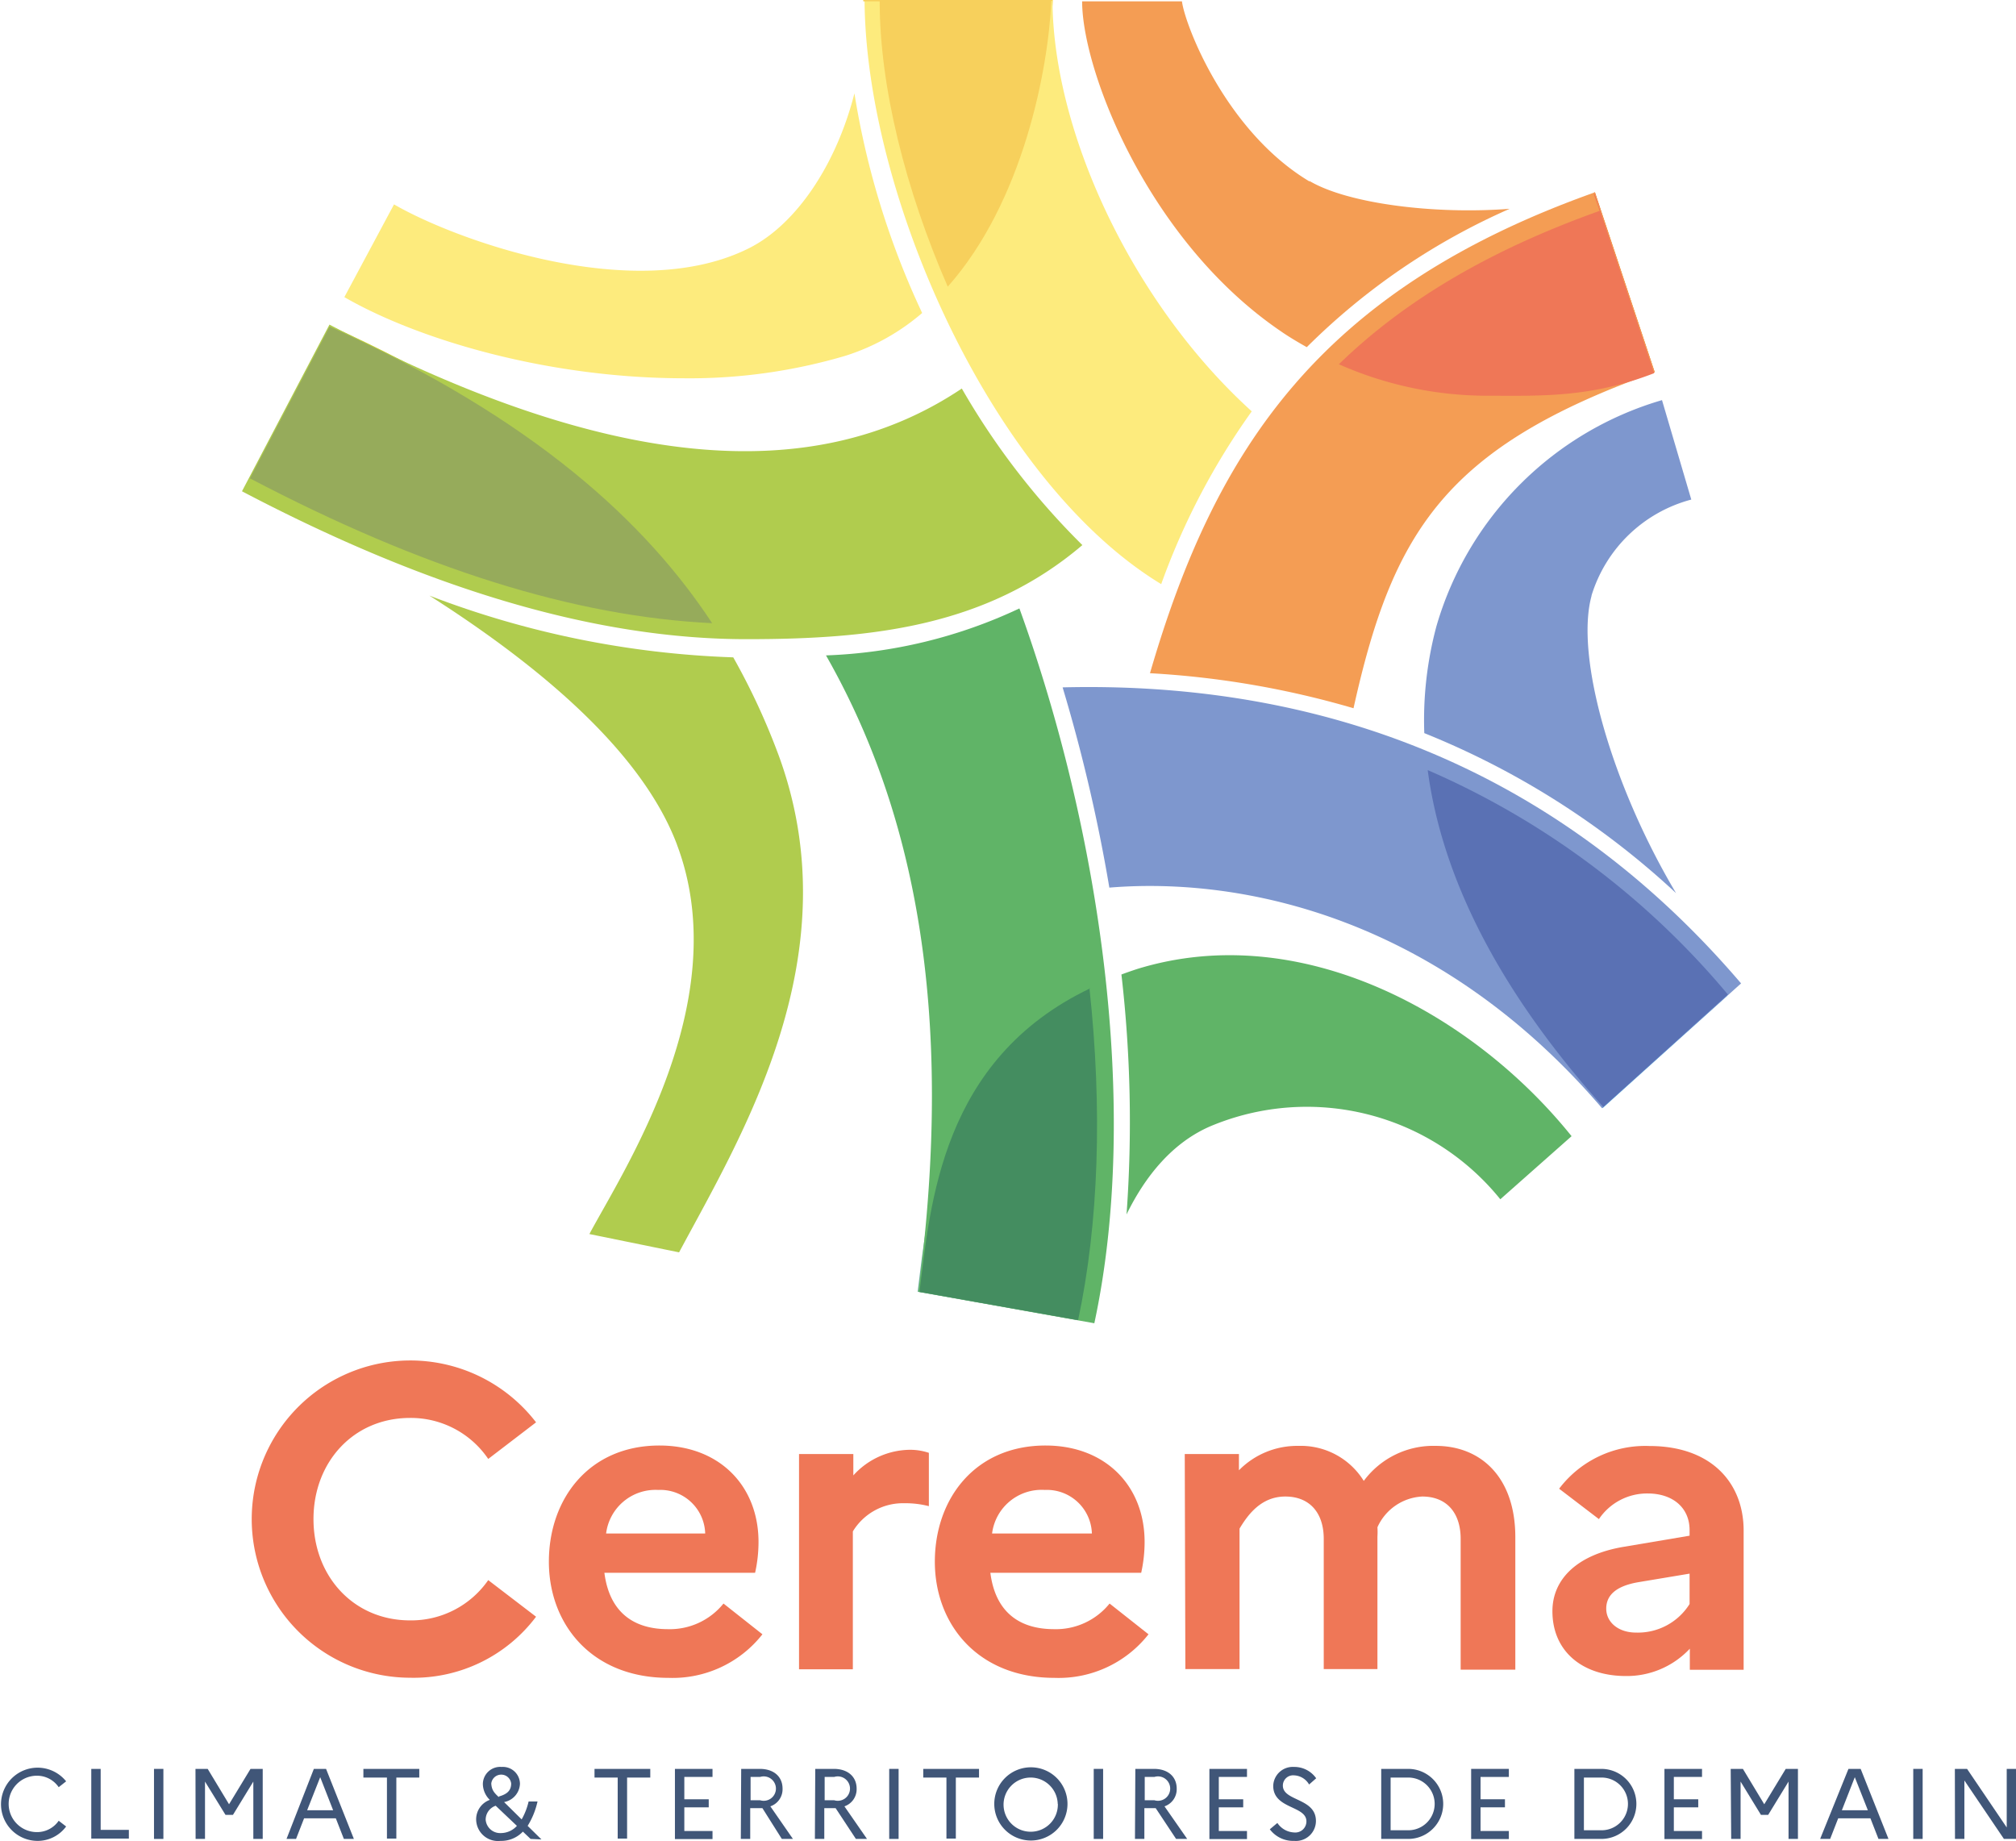 <svg id="Calque_1" data-name="Calque 1" xmlns="http://www.w3.org/2000/svg" viewBox="0 0 165.21 150.87"><defs><style>.cls-1{fill:#2a3d4d;}.cls-2{fill:#fbbf0d;}.cls-3{fill:#ea6409;}.cls-4{fill:#f49d54;}.cls-5{fill:#64c6f1;}.cls-6{fill:#7e97ce;}.cls-7{fill:#73b0a5;}.cls-8{fill:#60b467;}.cls-9{fill:#c6cd2c;}.cls-10{fill:#b0cc4e;}.cls-11{fill:#fdeb7d;}.cls-12{fill:#ef7757;}.cls-13{fill:#5a71b4;}.cls-14{fill:#448d60;}.cls-15{fill:#96ab5b;}.cls-16{fill:#f7d05c;}.cls-17{fill:#405678;}</style></defs><path class="cls-1" d="M114.16,174.43" transform="translate(-60.52 -72.89)"/><path class="cls-2" d="M138.3,96.39c6.16-7,8.24-17.75,8.49-23.49l-15.42,0a.22.22,0,0,1,0,.08h1.35c.05,7,2.11,15.43,5.58,23.39" transform="translate(-60.52 -72.89)"/><path class="cls-3" d="M191.23,88.66l-.08,0,.49,1.4c-9.34,3.33-16.19,7.55-21.37,12.58a29.92,29.92,0,0,0,12.28,2.58c4.16,0,8.33.18,13.56-1.86Z" transform="translate(-60.52 -72.89)"/><path class="cls-4" d="M167.83,87.76C161,83.67,157.64,75,157.38,73c-.52,0-8.18,0-8.18,0,0,5.71,5.42,19.61,16.23,27,.66.46,1.41.91,2.18,1.34A54.78,54.78,0,0,1,184.24,90c-6.16.48-13.28-.42-16.41-2.28" transform="translate(-60.52 -72.89)"/><path class="cls-4" d="M196.13,103.4l-4.91-14.75c-22.49,8-31.11,21-36.46,39.41a73.73,73.73,0,0,1,16.68,2.87c3.21-14.48,7.54-21.41,24.69-27.53" transform="translate(-60.52 -72.89)"/><path class="cls-5" d="M177.47,136.09c1,7.55,4.77,16.89,14.39,27.61l10.21-9.21a66.5,66.5,0,0,0-24.6-18.4" transform="translate(-60.52 -72.89)"/><path class="cls-6" d="M190.94,121.71a11.67,11.67,0,0,1,8.18-7.88l-2.4-8.15a27.18,27.18,0,0,0-18.48,18.51,29.69,29.69,0,0,0-1,8.78,66.88,66.88,0,0,1,20.63,13.11c-5.28-8.87-8.29-19.41-6.92-24.37" transform="translate(-60.52 -72.89)"/><path class="cls-6" d="M191.81,163.71l11.39-10.23c-16.06-18.81-36.18-24.74-55.6-24.26a134.81,134.81,0,0,1,3.83,16.41c11-.9,27,2.47,40.38,18.08" transform="translate(-60.52 -72.89)"/><path class="cls-7" d="M149.72,153.86c-12.24,5.83-13.1,17.76-14,24.89l13,2.31c1.69-7.9,2-17.31.93-27.2" transform="translate(-60.52 -72.89)"/><path class="cls-8" d="M152.84,172.41c1.55-3.17,3.79-5.91,6.91-7.24a20.38,20.38,0,0,1,23.72,6l5.84-5.17c-8.1-10.08-22.21-17.81-35.57-13.71-.46.15-.89.3-1.32.46a105.35,105.35,0,0,1,.42,19.65" transform="translate(-60.52 -72.89)"/><path class="cls-8" d="M144.06,122.75a40.5,40.5,0,0,1-15.85,3.85c7.1,12.46,10.65,28.77,7.56,52.15l14.43,2.58c3.79-17.63.47-40.34-6.14-58.58" transform="translate(-60.52 -72.89)"/><path class="cls-9" d="M87.52,99.6,81,112c14.14,7.43,26.56,11.32,37.87,11.87-5.39-8.18-14.48-16.7-31.34-24.3" transform="translate(-60.52 -72.89)"/><path class="cls-10" d="M116,142.12c4.8,12.74-4.34,26.59-7.18,31.9l7.35,1.5c5.13-9.59,14.29-24.47,8.06-41a55.67,55.67,0,0,0-3.62-7.76,76.63,76.63,0,0,1-24.9-5.06c9.19,5.86,17.44,12.85,20.29,20.41" transform="translate(-60.52 -72.89)"/><path class="cls-10" d="M139.34,104.73C127,113,110,111.3,87.52,99.49l-7.17,13.66c15.42,8.1,29.11,12.12,41.35,12.12,10.19,0,19.64-1,27.52-7.71a60.16,60.16,0,0,1-9.88-12.83" transform="translate(-60.52 -72.89)"/><path class="cls-11" d="M121.94,93.21c-9.29,4.7-24-.6-29.13-3.57l-4.07,7.6c6,3.46,16.62,6.65,27.87,6.65a45.09,45.09,0,0,0,13.18-1.84,17.9,17.9,0,0,0,6.3-3.51,67.13,67.13,0,0,1-5.55-18c-1.48,5.82-4.75,10.72-8.6,12.67" transform="translate(-60.52 -72.89)"/><path class="cls-11" d="M146.77,72.93l-15.4,0c.11,16,10.46,39.42,24.31,47.83a58,58,0,0,1,7.42-14.16c-9.73-8.82-16.26-22.77-16.33-33.64" transform="translate(-60.52 -72.89)"/><path class="cls-12" d="M191.2,88.77l-.08,0,.49,1.4c-9.34,3.33-16.19,7.54-21.37,12.57a30,30,0,0,0,12.28,2.58c4.16,0,8.33.19,13.56-1.85Z" transform="translate(-60.52 -72.89)"/><path class="cls-13" d="M177.52,136c1,7.55,4.77,16.89,14.39,27.61l10.21-9.22A66.58,66.58,0,0,0,177.52,136" transform="translate(-60.52 -72.89)"/><path class="cls-14" d="M149.87,153.88c-12.24,5.83-13.1,17.75-14,24.88l13,2.31c1.69-7.9,2-17.31.93-27.19" transform="translate(-60.52 -72.89)"/><path class="cls-15" d="M87.53,99.65,81,112.09c14.14,7.42,26.57,11.32,37.88,11.87-5.39-8.19-14.48-16.71-31.34-24.31" transform="translate(-60.52 -72.89)"/><path class="cls-16" d="M138.19,96.38c6.16-6.95,8.24-17.75,8.49-23.49l-15.42,0V73h1.35c0,7,2.11,15.43,5.58,23.39" transform="translate(-60.52 -72.89)"/><path class="cls-12" d="M100.53,202.38l3.92,3a12.54,12.54,0,0,1-10.33,5,13,13,0,1,1,10.33-20.93l-3.92,3a7.66,7.66,0,0,0-6.41-3.36c-4.62,0-7.91,3.6-7.91,8.29s3.29,8.3,7.91,8.3A7.68,7.68,0,0,0,100.53,202.38Z" transform="translate(-60.52 -72.89)"/><path class="cls-12" d="M115.3,210.39c-6.27,0-9.8-4.37-9.8-9.52s3.29-9.52,9.06-9.52c4.9,0,8.12,3.29,8.12,7.91a11.65,11.65,0,0,1-.28,2.52H110.05c.42,3.29,2.45,4.62,5.21,4.62a5.65,5.65,0,0,0,4.55-2.1l3.19,2.52A9.36,9.36,0,0,1,115.3,210.39Zm-5.11-11.83h8.12a3.68,3.68,0,0,0-3.85-3.57A4.08,4.08,0,0,0,110.19,198.56Z" transform="translate(-60.52 -72.89)"/><path class="cls-12" d="M126,192.05h4.45v1.75a6.33,6.33,0,0,1,4.65-2.1,4.86,4.86,0,0,1,1.54.25v4.37a7.65,7.65,0,0,0-2-.24,4.8,4.8,0,0,0-4.23,2.31v11.3H126Z" transform="translate(-60.52 -72.89)"/><path class="cls-12" d="M146.93,210.39c-6.26,0-9.8-4.37-9.8-9.52s3.29-9.52,9.07-9.52c4.9,0,8.12,3.29,8.12,7.91a11.65,11.65,0,0,1-.28,2.52H141.68c.42,3.29,2.45,4.62,5.22,4.62a5.65,5.65,0,0,0,4.55-2.1l3.19,2.52A9.36,9.36,0,0,1,146.93,210.39Zm-5.11-11.83H150a3.69,3.69,0,0,0-3.86-3.57A4.09,4.09,0,0,0,141.82,198.56Z" transform="translate(-60.52 -72.89)"/><path class="cls-12" d="M157.61,192.05h4.44v1.33a6.69,6.69,0,0,1,4.87-2,6.07,6.07,0,0,1,5.36,2.87,7.09,7.09,0,0,1,5.91-2.87c3.64,0,6.51,2.52,6.51,7.49v10.85h-4.48V199c0-2.14-1.15-3.47-3.15-3.47a4.26,4.26,0,0,0-3.67,2.52,6.36,6.36,0,0,1,0,.77v10.85H169V199c0-2.14-1.16-3.47-3.15-3.47s-3.08,1.51-3.75,2.63v11.51h-4.44Z" transform="translate(-60.52 -72.89)"/><path class="cls-12" d="M187.74,204.93c0-2.66,2.07-4.65,5.85-5.28l5.39-.91v-.46c0-1.85-1.4-3-3.43-3a4.76,4.76,0,0,0-4,2.1l-3.26-2.49a8.85,8.85,0,0,1,7.39-3.5c5.11,0,7.73,3.05,7.73,6.93v11.41H199V208a7.07,7.07,0,0,1-5.29,2.24C190.16,210.22,187.74,208.19,187.74,204.93Zm6.86,1.75a5,5,0,0,0,4.38-2.34v-2.49l-4.2.7c-1.86.32-2.63,1.09-2.63,2.17S193.1,206.68,194.6,206.68Z" transform="translate(-60.52 -72.89)"/><path class="cls-17" d="M65.33,222.1l.61.47a2.9,2.9,0,0,1-2.4,1.18,3,3,0,1,1,2.4-4.88l-.61.48a2.15,2.15,0,0,0-1.79-.94,2.31,2.31,0,0,0,0,4.62A2.14,2.14,0,0,0,65.33,222.1Z" transform="translate(-60.52 -72.89)"/><path class="cls-17" d="M68,217.85h.77v5h2.31v.71H68Z" transform="translate(-60.52 -72.89)"/><path class="cls-17" d="M73.14,217.85h.77v5.74h-.77Z" transform="translate(-60.52 -72.89)"/><path class="cls-17" d="M76.54,217.85h1l1.75,2.9,1.76-2.9h1v5.74h-.77v-4.7l-1.67,2.73H79l-1.68-2.73v4.7h-.77Z" transform="translate(-60.52 -72.89)"/><path class="cls-17" d="M86.24,217.85h1l2.28,5.74h-.82l-.66-1.69H85.44l-.66,1.69H84Zm1.58,3.39-1.06-2.71-1.07,2.71Z" transform="translate(-60.52 -72.89)"/><path class="cls-17" d="M90.3,217.85h4.58v.71H93v5h-.77v-5H90.3Z" transform="translate(-60.52 -72.89)"/><path class="cls-17" d="M104,223.59l-.63-.6a2.43,2.43,0,0,1-1.83.76,1.79,1.79,0,0,1-2-1.78,1.69,1.69,0,0,1,1.12-1.58,1.85,1.85,0,0,1-.57-1.3,1.42,1.42,0,0,1,1.54-1.4,1.4,1.4,0,0,1,1.5,1.39,1.59,1.59,0,0,1-1.3,1.49l1.44,1.42a5.5,5.5,0,0,0,.57-1.47h.73a6.39,6.39,0,0,1-.81,2l1.13,1.11Zm-2.42-.48a1.78,1.78,0,0,0,1.3-.59l-1.74-1.65a.08.08,0,0,0,0,0,1.21,1.21,0,0,0-.82,1.14A1.19,1.19,0,0,0,101.56,223.11Zm-.17-3c.72-.2,1-.53,1-1.06a.82.82,0,0,0-1.63,0C100.81,219.62,101.06,219.84,101.39,220.16Z" transform="translate(-60.52 -72.89)"/><path class="cls-17" d="M109.24,217.85h4.57v.71h-1.9v5h-.77v-5h-1.9Z" transform="translate(-60.52 -72.89)"/><path class="cls-17" d="M115.83,217.85h3.08v.66H116.6v1.83h2V221h-2v1.94h2.31v.66h-3.08Z" transform="translate(-60.52 -72.89)"/><path class="cls-17" d="M121.26,217.85h1.52c1.16,0,1.87.64,1.87,1.62a1.48,1.48,0,0,1-1,1.45l1.85,2.67h-.91L123,221.07H122v2.52h-.77Zm.77.66v1.91h.78a1,1,0,1,0,0-1.91Z" transform="translate(-60.52 -72.89)"/><path class="cls-17" d="M127.33,217.85h1.52c1.15,0,1.87.64,1.87,1.62a1.48,1.48,0,0,1-1,1.45l1.85,2.67h-.91L129,221.07h-.93v2.52h-.77Zm.77.66v1.91h.78a1,1,0,1,0,0-1.91Z" transform="translate(-60.52 -72.89)"/><path class="cls-17" d="M133.39,217.85h.77v5.74h-.77Z" transform="translate(-60.52 -72.89)"/><path class="cls-17" d="M136.18,217.85h4.57v.71h-1.9v5h-.77v-5h-1.9Z" transform="translate(-60.52 -72.89)"/><path class="cls-17" d="M148,220.72a3,3,0,1,1-3-3A3,3,0,0,1,148,220.72Zm-.8,0A2.22,2.22,0,1,0,145,223,2.22,2.22,0,0,0,147.21,220.72Z" transform="translate(-60.52 -72.89)"/><path class="cls-17" d="M150.15,217.85h.77v5.74h-.77Z" transform="translate(-60.52 -72.89)"/><path class="cls-17" d="M153.56,217.85h1.52c1.16,0,1.87.64,1.87,1.62a1.48,1.48,0,0,1-1,1.45l1.86,2.67h-.91l-1.67-2.52h-.93v2.52h-.77Zm.77.66v1.91h.79a1,1,0,1,0,0-1.91Z" transform="translate(-60.52 -72.89)"/><path class="cls-17" d="M159.63,217.85h3.08v.66H160.4v1.83h2V221h-2v1.94h2.31v.66h-3.08Z" transform="translate(-60.52 -72.89)"/><path class="cls-17" d="M165.2,222.28a1.74,1.74,0,0,0,1.38.78.91.91,0,0,0,1-.91c0-1.3-2.72-1-2.72-2.91a1.6,1.6,0,0,1,1.7-1.55,2.18,2.18,0,0,1,1.82.93l-.58.51a1.49,1.49,0,0,0-1.23-.75.84.84,0,0,0-.92.84c0,1.29,2.71,1,2.71,2.9a1.64,1.64,0,0,1-1.78,1.63,2.39,2.39,0,0,1-2-.95Z" transform="translate(-60.52 -72.89)"/><path class="cls-17" d="M173.71,217.85h2.21a2.87,2.87,0,1,1,0,5.74h-2.21Zm.77.71v4.32h1.45a2.16,2.16,0,1,0,0-4.32Z" transform="translate(-60.52 -72.89)"/><path class="cls-17" d="M181.08,217.85h3.09v.66h-2.32v1.83h2V221h-2v1.94h2.32v.66h-3.09Z" transform="translate(-60.52 -72.89)"/><path class="cls-17" d="M189.54,217.85h2.21a2.87,2.87,0,1,1,0,5.74h-2.21Zm.78.71v4.32h1.45a2.16,2.16,0,1,0,0-4.32Z" transform="translate(-60.52 -72.89)"/><path class="cls-17" d="M196.92,217.85H200v.66h-2.31v1.83h2V221h-2v1.94H200v.66h-3.08Z" transform="translate(-60.52 -72.89)"/><path class="cls-17" d="M202.35,217.85h1l1.75,2.9,1.76-2.9h1v5.74h-.77v-4.7l-1.67,2.73h-.59l-1.67-2.73v4.7h-.77Z" transform="translate(-60.52 -72.89)"/><path class="cls-17" d="M212,217.85h1l2.28,5.74h-.82l-.66-1.69h-2.64l-.66,1.69h-.82Zm1.59,3.39-1.07-2.71-1.06,2.71Z" transform="translate(-60.52 -72.89)"/><path class="cls-17" d="M217.31,217.85h.77v5.74h-.77Z" transform="translate(-60.52 -72.89)"/><path class="cls-17" d="M220.72,217.85h1l3.25,4.8v-4.8h.77v5.74h-1l-3.24-4.79v4.79h-.77Z" transform="translate(-60.52 -72.89)"/></svg>